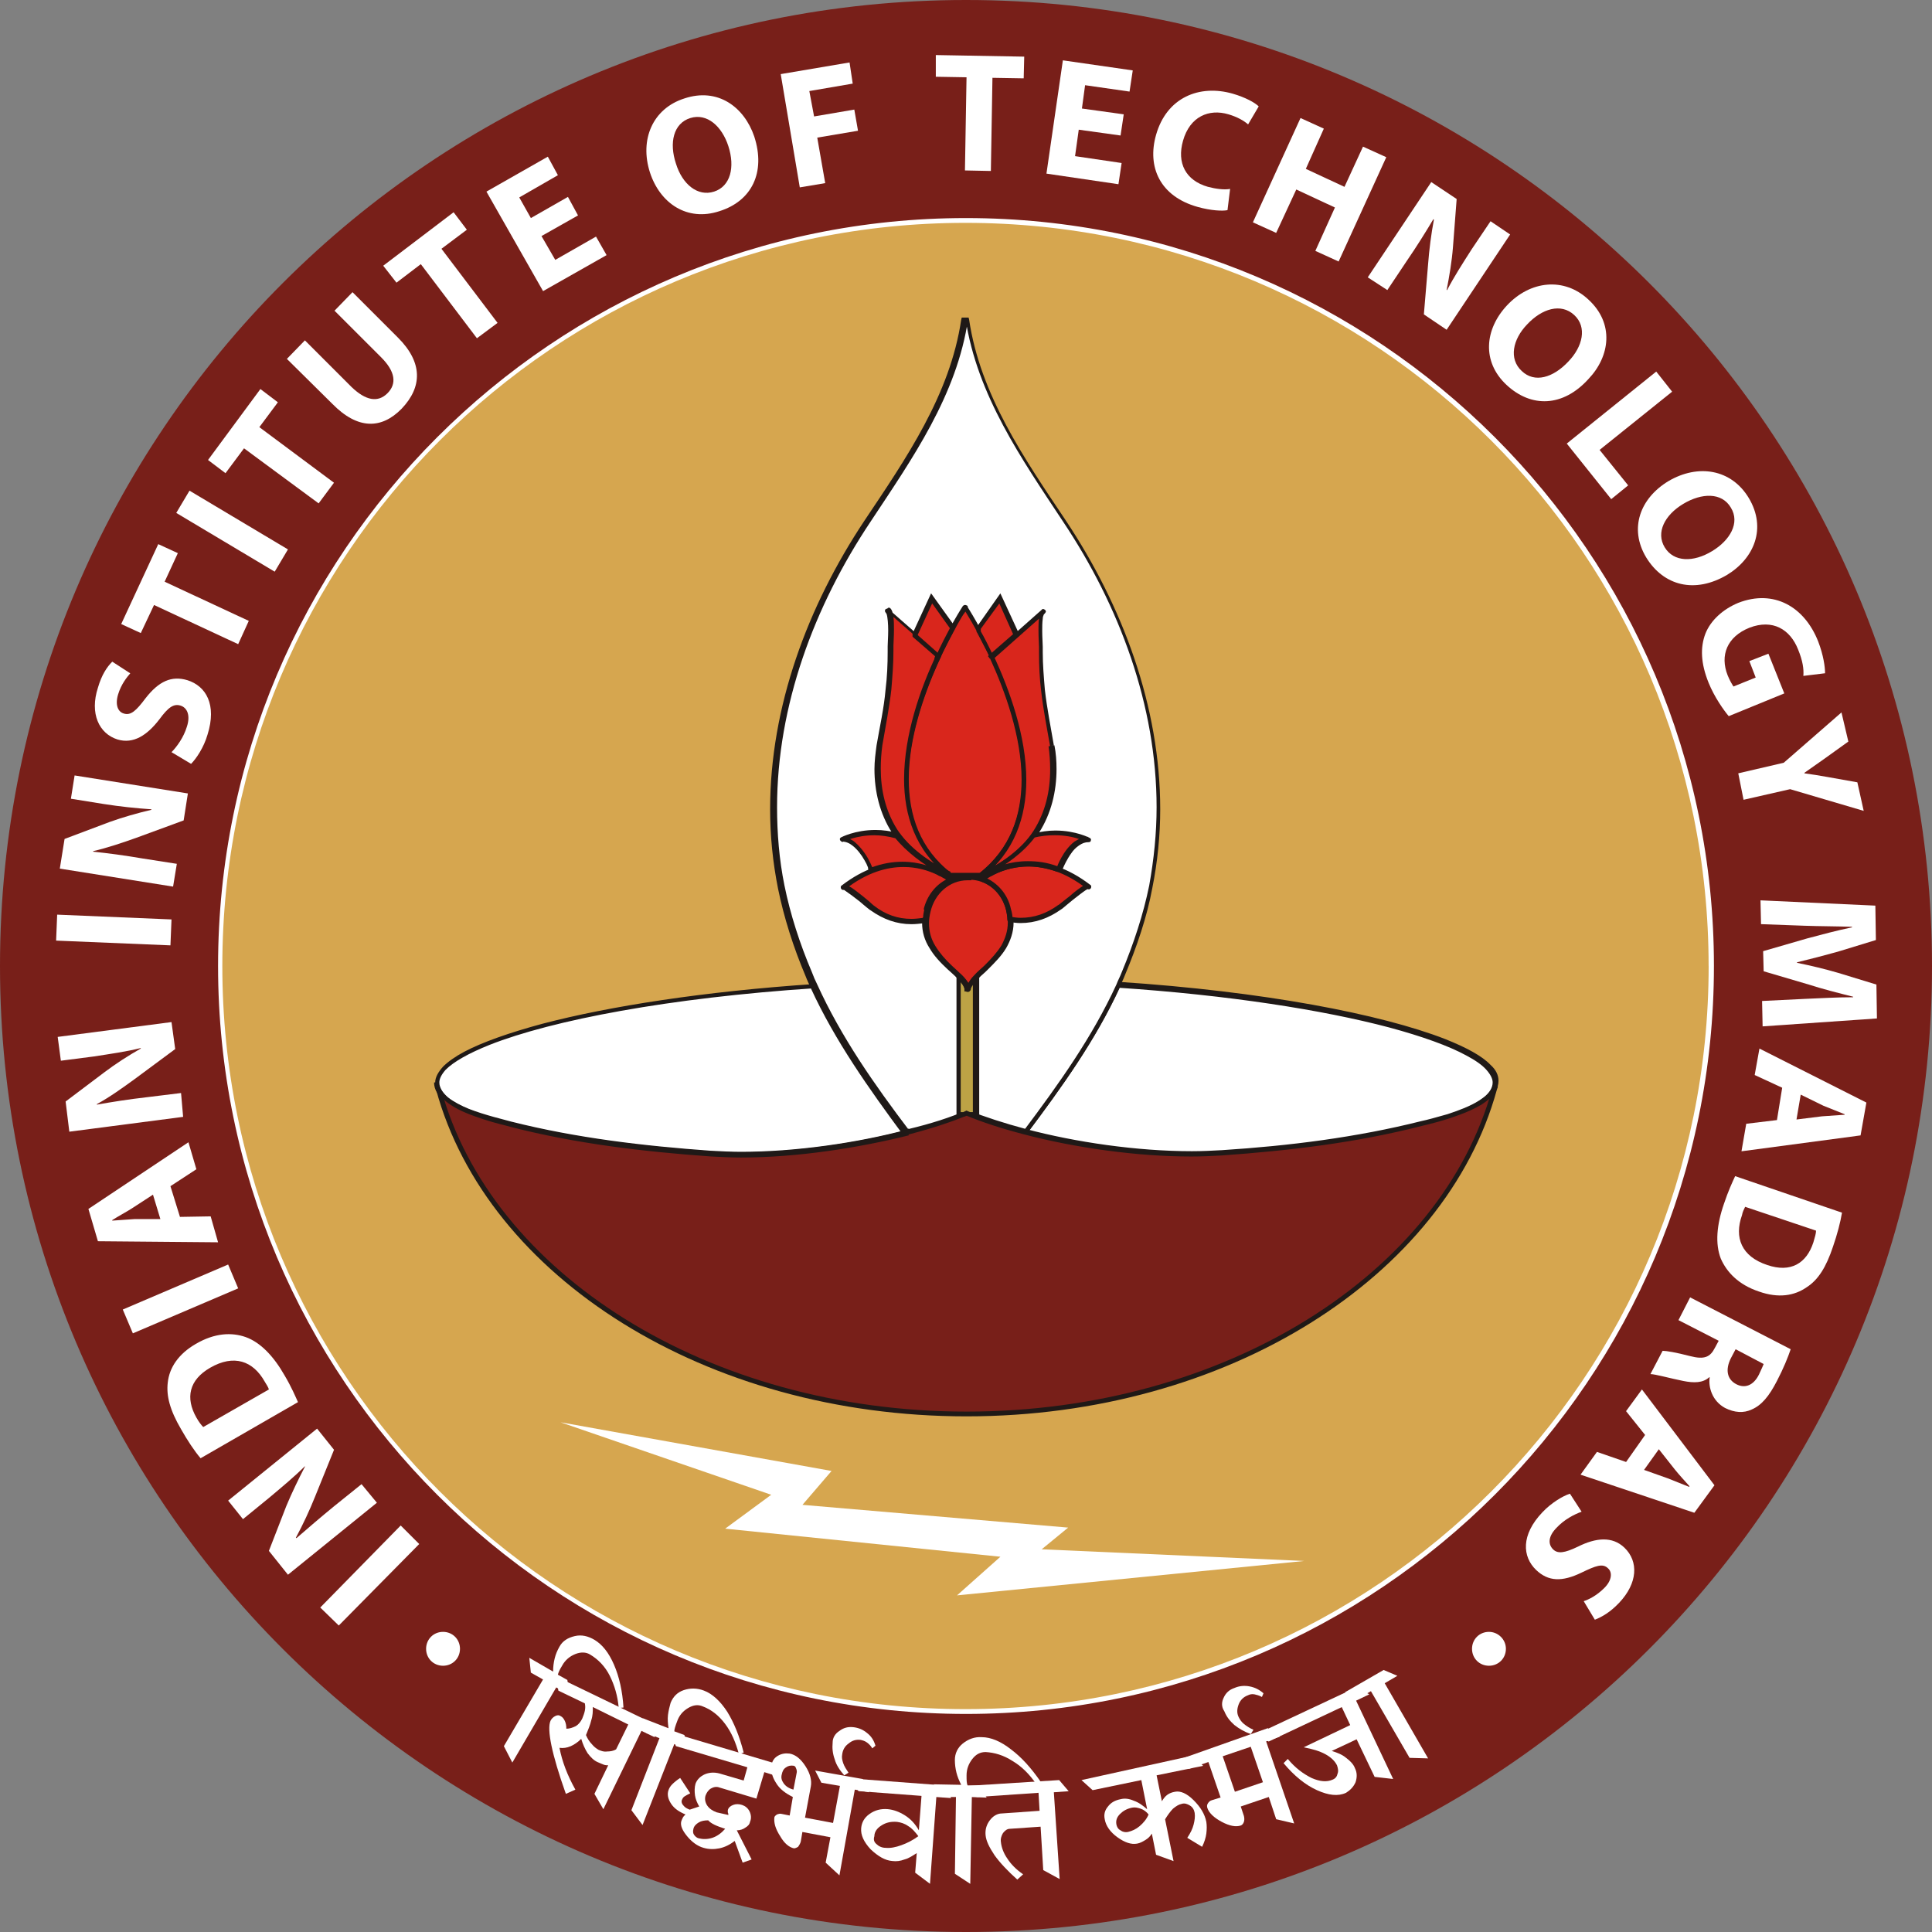 <?xml version="1.0" encoding="utf-8"?>
<!-- Generator: Adobe Illustrator 26.5.0, SVG Export Plug-In . SVG Version: 6.00 Build 0)  -->
<svg version="1.1" id="Layer_1" xmlns="http://www.w3.org/2000/svg" xmlns:xlink="http://www.w3.org/1999/xlink" x="0px" y="0px"
	 viewBox="0 0 512 512" style="enable-background:new 0 0 512 512;" xml:space="preserve">
<rect x="0" y="0" width="512" height="512" fill="#808080" stroke="none"/>
<style type="text/css">
	.st0{fill:#781F19;}
	.st1{fill:#D6A64F;}
	.st2{fill:#FFFFFF;}
	.st3{fill:#1F1917;}
	.st4{fill:#BDA345;}
	.st5{fill:#D9261C;}
</style>
<g id="XMLID_1_">
	<path id="XMLID_2_" class="st0" d="M512,256c0,141.4-114.6,256-256,256S0,397.4,0,256S114.6,0,256,0S512,114.6,512,256"/>
	<path id="XMLID_3_" class="st1" d="M453.51,256c0,109.13-88.51,197.51-197.51,197.51c-109.13,0-197.51-88.51-197.51-197.51
		c0-109.13,88.51-197.51,197.51-197.51C365.13,58.49,453.51,146.87,453.51,256"/>
	<path id="XMLID_4_" class="st2" d="M453.51,256h-0.7c0,54.43-22.02,103.66-57.65,139.29s-84.87,57.65-139.29,57.65
		s-103.66-22.02-139.29-57.65S58.92,310.43,58.92,256s22.02-103.66,57.65-139.29s84.87-57.65,139.29-57.65
		s103.66,22.02,139.29,57.65S452.8,201.57,452.8,256L453.51,256l0.7,0c0-109.41-88.79-198.21-198.21-198.21S57.79,146.59,57.79,256
		S146.59,454.21,256,454.21S454.21,365.41,454.21,256L453.51,256L453.51,256z"/>
	<polyline id="XMLID_5_" class="st2" points="84.87,426.01 106.19,404.27 111.1,409.18 89.78,430.78 84.87,426.01 	"/>
	<path id="XMLID_6_" class="st2" d="M99.88,398.24l-23.57,19.08L71.26,411l4.63-11.92c1.4-3.37,3.23-7.15,4.91-10.38v-0.14
		c-2.81,2.81-6.03,5.47-9.54,8.42l-6.87,5.61l-3.93-4.91l23.57-19.08l4.49,5.61l-5.05,12.48c-1.4,3.51-3.23,7.43-5.05,10.8
		l0.14,0.14c3.09-2.67,6.31-5.47,10.1-8.56l7.15-5.75L99.88,398.24"/>
	<path id="XMLID_7_" class="st2" d="M71.26,368.22c-0.14-0.56-0.7-1.4-1.12-2.1c-3.09-5.47-8.14-7.29-14.45-3.65
		c-5.61,3.23-6.59,8-3.65,13.19c0.7,1.26,1.4,2.1,1.82,2.52L71.26,368.22L71.26,368.22z M53.16,386.45
		c-1.68-1.96-3.51-4.77-5.19-7.72c-2.95-5.05-3.93-8.84-3.51-12.34c0.42-3.93,2.81-7.57,7.43-10.24c5.05-2.95,9.54-3.09,13.19-1.82
		c3.93,1.4,7.43,5.05,10.38,10.24c1.82,3.09,2.81,5.47,3.51,7.01L53.16,386.45"/>
	<polyline id="XMLID_10_" class="st2" points="32.54,347.04 60.46,335.11 63.12,341.43 35.21,353.35 32.54,347.04 	"/>
	<path id="XMLID_11_" class="st2" d="M40.54,316.6l-5.61,3.65c-1.54,0.98-3.65,2.1-5.19,3.09v0.14c1.82-0.14,4.21-0.28,6.03-0.42
		h6.73L40.54,316.6L40.54,316.6z M47.69,322.49l8.14-0.14l1.96,6.87l-31.84-0.28l-2.52-8.56l26.51-17.67l2.1,7.15l-6.87,4.49
		L47.69,322.49"/>
	<path id="XMLID_14_" class="st2" d="M48.53,295.98l-30.16,3.93l-0.98-8l10.24-7.72c2.95-2.24,6.45-4.49,9.68-6.31v-0.14
		c-3.93,0.98-8,1.54-12.48,2.24l-8.7,1.12l-0.84-6.31l30.16-3.93l0.98,7.15l-10.8,8c-3.09,2.24-6.59,4.77-9.96,6.59v0.14
		c3.93-0.7,8.28-1.4,13.19-1.96l9.12-1.12L48.53,295.98"/>
	<polyline id="XMLID_15_" class="st2" points="15.15,242.39 45.45,243.66 45.17,250.53 14.87,249.27 15.15,242.39 	"/>
	<path id="XMLID_16_" class="st2" d="M45.87,234.96l-30.02-4.77l1.26-7.86l11.92-4.49c3.51-1.26,7.43-2.38,11.08-3.23v-0.14
		c-4.07-0.28-8.14-0.7-12.62-1.4l-8.7-1.4l0.98-6.17l30.02,4.77l-1.12,7.15l-12.62,4.63c-3.51,1.26-7.72,2.67-11.36,3.51v0.14
		c4.07,0.42,8.28,0.98,13.19,1.82l8.98,1.4L45.87,234.96"/>
	<path id="XMLID_17_" class="st2" d="M45.45,199.33c1.4-1.4,3.23-3.93,4.07-6.73c0.98-2.95,0.14-5.05-1.68-5.61
		c-1.82-0.56-3.23,0.42-5.61,3.65c-3.23,4.21-6.87,6.59-11.08,5.33c-4.91-1.54-7.43-6.87-5.19-13.75c0.98-3.37,2.38-5.47,3.79-6.87
		l4.77,3.09c-0.84,0.98-2.38,2.81-3.23,5.61c-0.84,2.81,0,4.63,1.54,5.05c1.82,0.56,3.23-0.7,5.75-4.07
		c3.51-4.49,6.87-6.03,11.08-4.77c4.91,1.54,7.86,6.45,5.33,14.45c-0.98,3.37-2.95,6.31-4.35,7.72L45.45,199.33"/>
	<polyline id="XMLID_18_" class="st2" points="40.82,160.33 37.31,167.77 32.12,165.38 41.94,144.2 47.13,146.59 43.63,154.16 
		65.93,164.54 63.12,170.71 40.82,160.33 	"/>
	<polyline id="XMLID_19_" class="st2" points="50.22,130.03 76.31,145.6 72.8,151.5 46.71,135.93 50.22,130.03 	"/>
	<polyline id="XMLID_20_" class="st2" points="64.67,118.81 59.76,125.4 55.13,121.9 69.01,103.1 73.64,106.61 68.73,113.2 
		88.51,127.93 84.44,133.4 64.67,118.81 	"/>
	<path id="XMLID_21_" class="st2" d="M80.8,90.2l12.34,12.34c3.79,3.65,7.01,4.21,9.54,1.68c2.52-2.52,2.1-5.75-1.68-9.54
		L88.65,82.34l4.77-4.91l12.06,12.06c6.59,6.59,6.45,13.05,0.98,18.8c-5.33,5.47-11.64,5.61-18.38-1.26L76.03,95.11L80.8,90.2"/>
	<polyline id="XMLID_22_" class="st2" points="111.52,70 105.07,74.91 101.56,70.42 120.21,56.25 123.72,60.88 116.99,65.93 
		131.86,85.57 126.39,89.64 111.52,70 	"/>
	<polyline id="XMLID_23_" class="st2" points="153.18,57.09 143.5,62.56 147.15,68.87 157.95,62.7 160.75,67.61 143.92,77.15 
		128.91,50.78 145.18,41.52 147.85,46.43 137.61,52.32 140.69,57.79 150.51,52.18 153.18,57.09 	"/>
	<path id="XMLID_24_" class="st2" d="M189.23,50.78c4.35-1.4,5.61-6.45,3.79-12.06c-1.68-5.19-5.61-8.84-10.1-7.43
		s-5.61,6.59-3.79,12.06C180.81,48.82,184.88,52.18,189.23,50.78L189.23,50.78L189.23,50.78z M190.63,55.97
		c-8.56,2.81-15.71-2.1-18.38-10.24c-2.81-8.7,0.7-16.97,9.12-19.64c8.84-2.95,15.85,2.24,18.52,10.1
		C202.98,45.73,199.19,53.3,190.63,55.97L190.63,55.97"/>
	<polyline id="XMLID_27_" class="st2" points="206.9,19.64 225.14,16.55 225.98,22.16 214.48,24.13 215.74,30.86 226.4,29.04 
		227.38,34.65 216.58,36.47 218.69,48.53 211.95,49.66 206.9,19.64 	"/>
	<polyline id="XMLID_28_" class="st2" points="256.14,20.48 248,20.34 248,14.59 271.43,15.01 271.29,20.76 263.01,20.62 
		262.59,45.31 255.72,45.17 256.14,20.48 	"/>
	<polyline id="XMLID_29_" class="st2" points="296.96,35.91 285.88,34.37 284.9,41.38 297.24,43.2 296.4,48.82 277.32,46.01 
		281.67,15.99 300.19,18.66 299.34,24.27 287.56,22.58 286.72,28.76 297.8,30.3 296.96,35.91 	"/>
	<path id="XMLID_30_" class="st2" d="M325.3,55.69c-1.26,0.28-4.35,0.14-7.86-0.84c-10.1-2.81-13.47-10.66-11.08-19.08
		c2.81-9.96,11.5-13.47,20.34-10.94c3.37,0.98,5.89,2.38,6.87,3.37l-2.81,4.77c-1.12-0.98-2.81-1.96-5.19-2.67
		c-5.19-1.54-10.24,0.56-12.06,7.01c-1.68,5.89,0.7,10.52,6.59,12.2c2.1,0.56,4.35,0.84,5.89,0.56L325.3,55.69"/>
	<polyline id="XMLID_31_" class="st2" points="350.83,34.09 346.06,44.75 356.3,49.52 361.21,38.86 367.38,41.66 354.75,69.3 
		348.58,66.49 353.77,54.99 343.53,50.22 338.2,61.72 332.03,58.92 344.65,31.28 350.83,34.09 	"/>
	<path id="XMLID_32_" class="st2" d="M362.47,73.5l16.83-25.25l6.73,4.49l-0.98,12.76c-0.28,3.65-0.98,7.86-1.68,11.36h0.14
		c1.82-3.51,4.07-7.01,6.59-10.94l4.91-7.29l5.19,3.51l-16.83,25.25l-6.03-4.07L378.46,70c0.28-3.79,0.84-8.14,1.54-11.78
		l-0.14-0.14c-2.1,3.51-4.35,7.15-7.15,11.22l-5.05,7.57L362.47,73.5"/>
	<path id="XMLID_33_" class="st2" d="M403.29,98.33c3.37,3.23,8.28,1.82,12.34-2.52c3.79-3.93,5.05-9.12,1.54-12.34
		c-3.51-3.23-8.56-1.68-12.48,2.52C400.9,89.92,399.78,95.11,403.29,98.33L403.29,98.33L403.29,98.33z M399.22,101.98
		c-6.59-6.17-5.75-14.73,0.14-21.04c6.17-6.59,15.15-7.57,21.6-1.54c6.87,6.31,5.75,15.01,0,21.04
		C414.23,107.87,405.81,108.15,399.22,101.98L399.22,101.98"/>
	<polyline id="XMLID_36_" class="st2" points="438.92,98.47 443.13,103.8 423.91,119.23 431.48,128.63 426.99,132.28 415.21,117.55 
		438.92,98.47 	"/>
	<path id="XMLID_37_" class="st2" d="M441.16,145.04c2.38,3.93,7.57,4.07,12.62,0.98c4.63-2.81,7.43-7.43,4.91-11.5
		c-2.38-4.07-7.72-3.93-12.62-0.98C441.16,136.49,438.78,141.12,441.16,145.04L441.16,145.04L441.16,145.04z M436.25,147.71
		c-4.63-7.72-1.54-15.71,5.89-20.2c7.86-4.63,16.69-3.23,21.32,4.49c4.77,8,1.4,15.99-5.75,20.34
		C449.16,157.39,440.88,155.28,436.25,147.71L436.25,147.71"/>
	<path id="XMLID_40_" class="st2" d="M458.13,189.79c-1.4-1.68-3.79-5.05-5.33-8.84c-2.1-5.19-2.24-9.4-0.84-13.05
		c1.4-3.51,4.63-6.45,8.7-8.14c9.4-3.65,17.53,0.98,21.18,10.24c1.4,3.65,1.82,6.73,1.82,8.42l-5.75,0.7
		c0.14-1.82-0.14-3.93-1.4-7.01c-2.1-5.33-6.73-8.14-12.91-5.75c-5.89,2.38-7.86,7.29-5.75,12.62c0.56,1.4,1.26,2.52,1.54,2.95
		l5.89-2.38l-1.68-4.35l5.05-1.96l4.21,10.52L458.13,189.79"/>
	<path id="XMLID_41_" class="st2" d="M460.66,204.94l12.06-2.81l15.29-13.33l1.82,7.72l-6.45,4.63c-1.96,1.4-3.37,2.38-5.19,3.65
		v0.14c1.96,0.28,3.93,0.56,6.17,0.98l7.86,1.4l1.68,7.57l-19.5-5.75l-12.34,2.81L460.66,204.94"/>
	<path id="XMLID_42_" class="st2" d="M478.61,264.7c3.65-0.14,8-0.42,12.48-0.42v-0.14c-3.93-0.98-8.28-2.1-11.78-3.23l-11.92-3.51
		l-0.14-5.33l11.64-3.37c3.65-0.98,7.86-2.1,11.92-2.95v-0.14c-4.07-0.14-8.84-0.14-12.62-0.28l-11.5-0.42l-0.14-6.31l30.44,1.4
		l0.14,9.12l-10.1,3.09c-3.51,0.98-7.29,1.96-10.8,2.81v0.14c3.51,0.7,7.57,1.68,10.94,2.67l10.1,3.09l0.14,8.98l-30.3,2.1
		l-0.14-6.73L478.61,264.7"/>
	<path id="XMLID_43_" class="st2" d="M476.09,296.68l6.73-0.84c1.82-0.14,4.21-0.28,6.03-0.42v-0.14c-1.68-0.7-3.93-1.54-5.61-2.24
		l-6.03-2.95L476.09,296.68L476.09,296.68z M472.3,288.26l-7.29-3.37l1.26-7.01l28.34,14.31l-1.54,8.7l-31.56,4.21l1.26-7.29
		l8.14-0.98L472.3,288.26"/>
	<path id="XMLID_46_" class="st2" d="M462.48,319.82c-0.28,0.56-0.7,1.4-0.84,2.24c-2.1,5.89-0.14,10.94,6.73,13.19
		c6.17,2.1,10.38-0.42,12.2-6.03c0.42-1.4,0.7-2.38,0.7-3.09L462.48,319.82L462.48,319.82z M488.15,321.37
		c-0.42,2.52-1.26,5.75-2.38,8.98c-1.82,5.47-3.93,8.84-7.01,10.8c-3.23,2.24-7.43,2.95-12.62,1.12c-5.47-1.82-8.56-5.19-10.1-8.7
		c-1.54-3.93-1.12-8.98,0.84-14.59c1.12-3.37,2.24-5.75,2.95-7.29L488.15,321.37"/>
	<path id="XMLID_49_" class="st2" d="M459.96,357.56l-1.26,2.38c-1.54,3.09-0.98,5.61,1.4,6.87s4.63,0.28,6.03-2.52
		c0.7-1.54,1.12-2.38,1.26-2.81L459.96,357.56L459.96,357.56z M474.55,357.56c-0.7,2.1-1.96,5.19-3.65,8.42
		c-2.1,4.07-4.07,6.45-6.73,7.57c-2.1,0.98-4.49,0.84-7.01-0.42c-3.37-1.82-4.49-5.47-4.07-8.14h-0.14
		c-1.68,1.54-4.07,1.54-6.87,0.98c-3.51-0.7-7.43-1.82-8.7-1.82l3.23-6.17c0.98,0,3.51,0.42,7.29,1.4s5.33,0.28,6.59-2.24l0.98-1.82
		l-10.66-5.47l3.09-6.03L474.55,357.56"/>
	<path id="XMLID_52_" class="st2" d="M435.69,389.54l6.31,2.24c1.68,0.7,3.93,1.54,5.61,2.24l0.14-0.14
		c-1.26-1.4-2.81-3.09-3.93-4.49l-4.21-5.33L435.69,389.54z M435.97,380.28l-5.05-6.31l4.21-5.75l19.22,25.39l-5.33,7.29
		l-30.16-10.1l4.35-6.03l7.72,2.67L435.97,380.28"/>
	<path id="XMLID_55_" class="st2" d="M419.14,400.62c-1.96,0.7-4.63,2.1-6.59,4.21c-2.24,2.24-2.38,4.35-0.98,5.75
		c1.26,1.26,3.09,0.98,6.59-0.7c4.77-2.38,9.12-2.81,12.34,0.28c3.79,3.65,3.51,9.4-1.4,14.59c-2.38,2.52-4.63,3.79-6.45,4.49
		l-2.95-4.91c1.26-0.42,3.37-1.4,5.47-3.51c2.1-2.1,2.1-4.21,0.98-5.19c-1.4-1.4-3.23-0.7-7.01,1.12c-5.19,2.52-8.84,2.38-12.06-0.7
		c-3.65-3.51-4.07-9.26,1.68-15.29c2.38-2.52,5.47-4.35,7.29-4.91L419.14,400.62"/>
	<path id="XMLID_56_" class="st2" d="M399.08,436.95c0,2.52-1.96,4.49-4.49,4.49c-2.52,0-4.49-1.96-4.49-4.49
		c0-2.52,1.96-4.49,4.49-4.49C396.98,432.46,399.08,434.43,399.08,436.95"/>
	<path id="XMLID_57_" class="st2" d="M121.9,436.95c0,2.52-1.96,4.49-4.49,4.49c-2.52,0-4.49-1.96-4.49-4.49
		c0-2.52,1.96-4.49,4.49-4.49C119.93,432.46,121.9,434.43,121.9,436.95"/>
	<polyline id="XMLID_58_" class="st2" points="148.55,376.92 220.37,389.82 212.66,398.8 283.07,404.83 276.06,410.58 
		345.64,413.67 253.62,422.79 265.12,412.55 192.18,405.11 204.38,396.13 148.55,376.92 	"/>
	<path id="XMLID_59_" class="st2" d="M140.27,439.34l6.31,3.65c0-1.26,0.14-2.38,0.42-3.51c0.28-1.12,0.7-2.1,1.26-3.09
		c0.84-1.54,2.24-2.38,4.07-2.81c1.82-0.42,3.51,0,5.19,0.98c2.1,1.26,3.79,3.37,5.19,6.59c1.4,3.23,2.24,7.01,2.52,11.36
		l-1.26,0.14c-0.28-3.23-1.12-6.03-2.38-8.56c-1.26-2.52-3.09-4.35-5.19-5.61c-1.12-0.7-2.52-0.7-3.93-0.14s-2.67,1.54-3.51,3.09
		c-0.7,1.12-0.98,1.82-1.12,2.38l2.52,1.4l0.42,3.93l-3.37-1.96l-11.64,19.92l-2.24-4.35l10.38-17.67l-3.23-1.82L140.27,439.34"/>
	<path id="XMLID_60_" class="st2" d="M156.69,455.89c-0.28,1.26-0.84,2.52-1.4,3.93c0.42,0.98,0.98,1.82,1.54,2.38
		c0.56,0.7,1.12,1.12,1.82,1.54c0.7,0.28,1.4,0.56,2.24,0.42c0.84,0,1.68-0.14,2.38-0.56l3.23-6.59l-9.4-4.63
		C157.11,453.51,157.11,454.63,156.69,455.89L156.69,455.89z M157.53,475.39l3.65-7.57c-0.28,0-0.7,0-1.12-0.14
		c-0.42-0.14-0.98-0.42-1.68-0.7c-0.98-0.42-1.82-1.26-2.67-2.38c-0.7-1.12-1.26-2.38-1.68-3.79c-0.84,0.84-1.82,1.54-2.81,1.96
		c-0.98,0.42-1.96,0.56-2.95,0.42c0.7,3.65,2.1,7.29,4.21,11.08l-2.52,1.12c-3.79-10.66-5.05-17.11-4.07-19.36
		c0.28-0.56,0.7-0.98,1.26-1.26c0.56-0.28,0.98-0.28,1.4,0c0.56,0.28,0.84,0.7,1.12,1.26s0.42,1.26,0.42,2.1
		c0.84,0,1.68-0.28,2.52-0.7c0.7-0.42,1.26-1.12,1.68-1.96c0.28-0.7,0.56-1.4,0.7-2.1c0.14-0.7,0.14-1.26,0-1.96l-7.01-3.37
		l-0.7-3.79l25.53,12.34l0.7,3.79l-3.51-1.68l-10.1,20.76L157.53,475.39"/>
	<path id="XMLID_63_" class="st2" d="M170.29,455.33l6.87,2.67c-0.14-1.12-0.28-2.38-0.14-3.51c0.14-1.12,0.42-2.24,0.7-3.23
		c0.7-1.68,1.82-2.81,3.51-3.37c1.68-0.56,3.51-0.56,5.33,0.14c2.24,0.84,4.35,2.81,6.17,5.61c1.82,2.95,3.23,6.45,4.35,10.8
		l-1.26,0.42c-0.84-3.09-1.96-5.75-3.65-8c-1.68-2.24-3.65-3.79-5.89-4.63c-1.26-0.56-2.52-0.42-3.93,0.42
		c-1.4,0.84-2.38,1.96-2.95,3.65c-0.42,1.12-0.7,1.96-0.7,2.52l2.67,0.98l0.98,3.79l-3.65-1.4l-8.42,21.46l-2.95-3.93l7.43-19.08
		l-3.51-1.4L170.29,455.33"/>
	<path id="XMLID_64_" class="st2" d="M183.9,486.19c0.28,0.42,0.7,0.84,1.26,0.98c1.12,0.28,2.38,0.28,3.65-0.14
		c1.26-0.42,2.38-1.26,3.37-2.38c-2.24-0.7-3.79-1.4-4.49-2.24c-0.98,0-1.82,0.14-2.52,0.56c-0.7,0.42-1.26,0.98-1.4,1.68
		C183.62,485.21,183.62,485.77,183.9,486.19L183.9,486.19z M205.64,467.39l1.4,3.65l-4.49-1.4l-2.1,7.01l-9.82-2.95
		c-0.7-0.28-1.54-0.14-2.24,0.28c-0.7,0.42-1.12,1.12-1.4,1.82c-0.28,0.84-0.14,1.82,0.42,2.67c0.56,0.84,1.4,1.4,2.52,1.82
		l3.09,0.7c0-0.28,0-0.42-0.14-0.7c0-0.28,0-0.42,0-0.56c0.14-0.7,0.7-1.12,1.4-1.4c0.7-0.28,1.54-0.28,2.38,0
		c0.84,0.28,1.54,0.84,1.96,1.68c0.42,0.84,0.56,1.82,0.14,2.81c-0.14,0.7-0.56,1.12-1.26,1.54c-0.56,0.42-1.4,0.7-2.24,0.7
		l3.93,7.72l-2.38,0.84l-2.1-5.75c-1.26,0.98-2.67,1.68-4.07,1.96c-1.4,0.28-2.81,0.28-4.21-0.14c-1.54-0.42-3.09-1.54-4.35-3.09
		c-1.26-1.54-1.82-2.81-1.54-3.93c0.14-0.42,0.28-0.7,0.42-0.98c0.14-0.28,0.42-0.56,0.7-0.84c-1.68-0.7-2.95-1.54-3.79-2.81
		c-0.84-1.26-1.12-2.52-0.7-3.65c0.14-0.42,0.42-0.98,0.98-1.54c0.56-0.56,1.26-1.12,2.1-1.68l2.67,4.07
		c-0.56,0.28-1.12,0.56-1.54,0.84c-0.42,0.28-0.56,0.7-0.7,0.98c-0.14,0.42,0,0.98,0.42,1.4c0.42,0.56,0.98,0.84,1.68,1.12
		l2.52-0.84c-0.56-0.98-0.98-1.96-1.12-2.95c-0.14-1.12-0.14-2.1,0.14-3.09c0.42-1.12,1.26-1.96,2.52-2.52
		c1.4-0.56,2.81-0.56,4.49,0l5.75,1.68l0.98-3.51l-18.94-5.61l-1.4-3.65L205.64,467.39"/>
	<path id="XMLID_67_" class="st2" d="M207.75,472.72c0.56,0.7,1.4,1.26,2.52,1.54l0.84-4.35c0.14-0.42,0-0.98-0.14-1.26
		c-0.14-0.42-0.28-0.56-0.56-0.7c-0.84-0.14-1.54,0-2.1,0.42c-0.7,0.42-0.98,1.12-1.12,1.82
		C206.9,471.18,207.18,471.88,207.75,472.72L207.75,472.72z M216.02,469.22l12.62,2.24l1.68,3.51l-3.79-0.7l-4.07,22.72l-3.65-3.37
		l1.26-6.73l-7.43-1.4l-0.42,2.52c-0.14,0.56-0.42,0.98-0.7,1.4c-0.42,0.28-0.84,0.42-1.12,0.42c-1.26-0.28-2.52-1.26-3.65-3.23
		c-1.26-1.96-1.68-3.51-1.54-4.91c0-0.28,0.28-0.56,0.7-0.84c0.42-0.14,0.84-0.28,1.26-0.14l2.1,0.42l0.84-4.91
		c-1.96-0.98-3.51-2.1-4.49-3.79c-0.98-1.54-1.4-3.09-1.12-4.77c0.14-0.98,0.7-1.82,1.68-2.38c0.98-0.56,1.96-0.7,3.09-0.56
		c1.54,0.28,2.95,1.4,4.21,3.37c1.26,1.96,1.68,3.79,1.4,5.33l-1.54,8.28l7.43,1.4l1.82-9.82l-4.91-0.84L216.02,469.22"/>
	<path id="XMLID_70_" class="st2" d="M222.47,458.7c1.12-0.84,2.24-1.12,3.65-0.98c1.4,0.14,2.67,0.7,3.65,1.54
		c1.12,0.84,1.82,1.96,2.24,3.37l-0.84,0.7c-0.42-0.7-0.84-1.12-1.4-1.54c-0.56-0.42-1.12-0.56-1.68-0.7
		c-1.26-0.14-2.24,0.14-3.23,0.98c-0.98,0.7-1.54,1.68-1.68,2.95c-0.14,0.7,0,1.4,0.28,2.24c0.28,0.84,0.84,1.68,1.4,2.52l-1.12,0.7
		c-1.12-1.26-2.1-2.67-2.52-4.21c-0.56-1.54-0.7-2.95-0.56-4.49C220.65,460.52,221.35,459.4,222.47,458.7"/>
	<path id="XMLID_71_" class="st2" d="M232.29,488.71c0.56,0.56,1.4,0.98,2.38,0.98c1.26,0.14,2.67-0.14,4.21-0.7
		c1.54-0.56,2.95-1.26,4.49-2.38c-0.84-1.12-1.68-2.1-2.67-2.67c-0.98-0.7-1.96-0.98-2.95-1.12c-1.54-0.14-2.95,0.14-4.21,0.98
		c-1.12,0.7-1.82,1.68-1.82,2.81C231.45,487.45,231.59,488.15,232.29,488.71L232.29,488.71z M249.97,473.14l2.1,3.37l-3.93-0.28
		l-1.68,23l-3.93-2.95l0.42-5.19c-1.12,0.7-2.1,1.4-3.23,1.68c-1.12,0.42-2.1,0.56-3.23,0.42c-1.96-0.14-3.79-1.26-5.75-3.09
		c-1.82-1.96-2.67-3.79-2.52-5.61c0.14-1.54,0.84-2.81,2.24-3.79s2.95-1.4,4.77-1.26c1.54,0.14,3.09,0.7,4.63,1.68
		c1.54,0.98,2.67,2.24,3.65,3.93l0.7-9.12l-16.69-1.26l-2.1-3.37L249.97,473.14"/>
	<path id="XMLID_74_" class="st2" d="M247.44,472.86l7.29,0.14c-0.56-1.12-0.98-2.1-1.26-3.23c-0.28-1.12-0.42-2.24-0.42-3.37
		c0-1.68,0.7-3.23,2.1-4.35c1.4-1.12,3.09-1.82,5.05-1.68c2.38,0,5.05,1.12,7.72,3.23c2.81,2.1,5.33,4.91,7.86,8.56l-1.12,0.7
		c-1.82-2.67-3.93-4.77-6.31-6.17c-2.38-1.54-4.77-2.24-7.15-2.38c-1.4,0-2.52,0.56-3.51,1.82c-0.98,1.26-1.54,2.67-1.54,4.35
		c0,1.26,0,2.1,0.28,2.67h2.81l2.24,3.23l-3.93-0.14l-0.42,23l-4.07-2.67l0.28-20.34h-3.65L247.44,472.86"/>
	<path id="XMLID_75_" class="st2" d="M280.69,471.74l2.52,2.95l-3.93,0.28l1.54,23l-4.35-2.38l-0.7-11.5l-8.14,0.56
		c-0.7,0-1.26,0.42-1.82,1.12c-0.42,0.7-0.7,1.54-0.56,2.38c0.14,1.4,0.7,2.95,1.68,4.35c0.98,1.54,2.38,2.95,4.21,4.21l-1.54,1.4
		c-2.52-2.24-4.63-4.49-6.03-6.45c-1.4-2.1-2.24-3.79-2.38-5.33c-0.14-1.54,0.28-2.81,1.12-3.93c0.84-1.12,1.96-1.82,3.23-1.82
		l9.96-0.7l-0.28-4.77l-16.41,1.12l-2.52-2.95L280.69,471.74"/>
	<path id="XMLID_76_" class="st2" d="M296.96,485.07c0.56,0.42,1.26,0.56,1.96,0.42c1.12-0.28,2.1-0.7,3.09-1.54
		s1.82-1.82,2.38-3.09c-0.56-0.7-1.26-1.26-2.1-1.54c-0.84-0.28-1.54-0.42-2.24-0.28c-1.4,0.28-2.38,0.84-3.23,1.68
		c-0.84,0.84-1.12,1.68-0.98,2.67C295.98,484.23,296.4,484.79,296.96,485.07L296.96,485.07z M315.9,465.29l2.95,2.67l-12.34,2.52
		l1.4,6.87c0.42-0.7,0.84-1.26,1.4-1.68c0.56-0.42,1.26-0.7,2.1-0.84c1.4-0.28,3.09,0.42,4.91,2.24c1.82,1.82,2.95,3.65,3.37,5.75
		c0.14,0.98,0.14,1.96,0,3.09c-0.14,1.12-0.56,2.38-1.12,3.51l-3.93-2.38c0.84-1.26,1.4-2.38,1.68-3.51
		c0.28-1.12,0.42-2.1,0.28-3.09c-0.14-0.84-0.56-1.54-1.26-1.96c-0.7-0.42-1.4-0.7-2.24-0.42c-0.7,0.14-1.4,0.56-2.24,1.26
		c-0.7,0.7-1.4,1.68-2.1,2.81l2.24,11.08l-4.63-1.68l-1.12-5.61c-0.42,0.7-0.98,1.26-1.68,1.68c-0.7,0.42-1.4,0.84-2.24,0.98
		c-1.54,0.28-3.23-0.28-5.19-1.68c-1.96-1.4-3.09-3.09-3.37-4.77c-0.28-1.26,0-2.38,0.84-3.37c0.84-1.12,1.96-1.68,3.37-1.96
		c1.12-0.28,2.24-0.14,3.51,0.42c1.26,0.42,2.38,1.26,3.51,2.24l-1.54-7.72l-12.91,2.67l-2.95-2.67L315.9,465.29"/>
	<polyline id="XMLID_79_" class="st2" points="314.35,492.08 314.49,492.08 314.49,492.08 314.35,492.08 314.35,492.08 	"/>
	<path id="XMLID_80_" class="st2" d="M327.26,474.83l7.43-2.52l-3.23-9.4l-7.43,2.52L327.26,474.83L327.26,474.83z M335.96,457.99
		l3.23,2.24l-3.65,1.26l7.43,21.74l-4.77-1.12l-1.96-5.89l-7.43,2.52l0.84,2.52c0.14,0.56,0.14,1.12,0,1.54
		c-0.14,0.42-0.42,0.84-0.84,0.98c-1.26,0.42-2.95,0.14-5.05-0.98c-2.1-1.12-3.37-2.38-3.79-3.65c-0.14-0.42-0.14-0.84,0.14-1.26
		c0.28-0.42,0.56-0.7,1.12-0.84l2.24-0.7l-3.23-9.4l-5.19,1.82l-3.23-2.24L335.96,457.99"/>
	<path id="XMLID_83_" class="st2" d="M324.31,449.86c0.56-1.26,1.54-2.1,2.81-2.52c1.26-0.56,2.67-0.7,4.07-0.42
		c1.4,0.28,2.52,0.84,3.65,1.82l-0.42,0.98c-0.7-0.42-1.4-0.56-1.96-0.7c-0.7-0.14-1.26,0-1.82,0.28c-1.12,0.42-1.96,1.26-2.38,2.38
		c-0.42,1.12-0.56,2.24,0,3.37c0.28,0.56,0.7,1.26,1.4,1.82c0.7,0.56,1.54,1.12,2.52,1.54l-0.7,1.12c-1.68-0.56-3.09-1.4-4.35-2.38
		c-1.26-1.12-2.1-2.24-2.67-3.65C323.61,452.24,323.75,450.98,324.31,449.86"/>
	<path id="XMLID_84_" class="st2" d="M359.38,447.19l3.51,1.82l-3.51,1.68l9.82,20.76l-4.91-0.56l-4.77-9.96l-6.59,3.09
		c1.4,0.42,2.81,0.98,3.79,1.82c1.12,0.84,1.96,1.68,2.38,2.81c0.56,1.12,0.56,2.38,0.14,3.65c-0.56,1.26-1.4,2.1-2.52,2.81
		c-2.1,0.98-4.63,0.7-7.72-0.7c-3.09-1.4-6.03-3.79-8.84-7.15l1.12-1.12c1.96,2.38,4.07,3.93,6.31,5.05
		c2.24,0.98,4.07,1.12,5.61,0.42c0.7-0.28,1.12-0.84,1.26-1.54c0.28-0.7,0.14-1.4-0.14-2.24c-0.56-1.12-1.54-2.1-3.09-2.95
		s-3.51-1.4-5.75-1.82l12.34-5.89l-2.24-4.77l-19.36,9.12l-3.51-1.82L359.38,447.19"/>
	<polyline id="XMLID_85_" class="st2" points="366.68,442.56 370.32,444.11 366.96,446.07 378.46,465.99 373.55,465.85 
		363.31,448.18 360.08,450 356.44,448.46 366.68,442.56 	"/>
	<path id="XMLID_86_" class="st2" d="M115.73,286.86c0,6.59,15.43,9.96,19.5,11.08c17.25,4.49,35.21,6.59,53.02,7.72
		c16.41,1.12,36.47-1.54,52.18-5.61c-9.26-12.34-18.24-24.69-24.69-38.86C157.11,265.12,115.73,276.9,115.73,286.86z M296.26,261.05
		c-6.45,14.03-15.43,26.51-24.69,38.86c15.85,4.07,35.77,6.73,52.18,5.61c17.81-1.26,35.77-3.37,53.02-7.72
		c4.07-0.98,19.5-4.35,19.5-11.08C396.27,276.76,354.89,264.98,296.26,261.05"/>
	<path id="XMLID_89_" class="st3" d="M115.73,286.86h-0.7c0,1.96,1.12,3.51,2.67,4.91c2.38,1.96,5.89,3.51,9.26,4.63
		c3.37,1.12,6.45,1.82,8,2.24c17.39,4.49,35.35,6.59,53.16,7.86c2.67,0.14,5.33,0.28,8,0.28c14.73,0,31-2.52,44.47-5.89l0.98-0.28
		l-0.56-0.7c-9.26-12.34-18.24-24.69-24.55-38.72l-0.14-0.42h-0.42c-29.32,1.96-54.43,5.89-72.1,10.52
		c-8.84,2.38-15.99,4.91-20.76,7.43c-2.38,1.26-4.35,2.67-5.61,3.93c-1.26,1.4-2.1,2.81-2.1,4.21L115.73,286.86l0.7,0
		c0-0.98,0.56-2.1,1.68-3.37c2.1-2.1,6.03-4.35,11.64-6.59c16.69-6.59,47.69-12.48,86.13-15.01v-0.7l-0.56,0.28
		c6.45,14.17,15.43,26.51,24.69,38.86l0.56-0.42l-0.14-0.56c-13.19,3.51-29.46,5.89-44.05,5.89c-2.67,0-5.33-0.14-8-0.28
		c-17.67-1.26-35.63-3.37-52.88-7.72c-1.96-0.56-6.87-1.68-11.22-3.37c-2.1-0.84-4.21-1.96-5.61-3.09c-1.4-1.26-2.24-2.52-2.24-3.93
		L115.73,286.86L115.73,286.86z M296.26,261.05l-0.56-0.28c-6.45,14.03-15.29,26.37-24.55,38.72l-0.56,0.7l0.98,0.28
		c13.33,3.51,29.74,5.89,44.47,5.89c2.81,0,5.47-0.14,8-0.28c17.81-1.26,35.77-3.37,53.16-7.86c1.96-0.56,6.87-1.68,11.36-3.51
		c2.24-0.98,4.35-1.96,5.89-3.37c1.54-1.26,2.67-2.95,2.67-4.91c0-1.54-0.7-2.95-2.1-4.21c-2.24-2.38-6.45-4.63-12.06-6.87
		c-16.97-6.59-47.97-12.62-86.55-15.15h-0.42l-0.14,0.42L296.26,261.05v0.7c29.32,1.96,54.29,5.89,71.82,10.52
		c8.84,2.38,15.85,4.91,20.48,7.43c2.38,1.26,4.21,2.52,5.33,3.79c1.12,1.26,1.68,2.38,1.68,3.37c0,1.4-0.84,2.67-2.24,3.93
		c-2.1,1.82-5.61,3.23-8.84,4.35c-3.23,1.12-6.31,1.82-7.86,2.24c-17.25,4.35-35.21,6.59-52.88,7.72c-2.52,0.14-5.19,0.28-8,0.28
		c-14.59,0-30.86-2.38-44.05-5.89l-0.14,0.56l0.56,0.42c9.26-12.34,18.24-24.83,24.69-38.86L296.26,261.05v0.7V261.05z"/>
	<path id="XMLID_92_" class="st2" d="M240.43,300.05c-9.26-12.34-18.1-24.83-24.55-38.86c-0.42-1.12-0.98-2.1-1.4-3.23
		c-3.23-7.72-5.75-15.43-7.29-23c-6.73-34.09,4.07-68.59,22.86-96.93c10.94-16.55,22.72-33.39,25.67-53.44h0.7
		c2.95,20.06,14.73,36.89,25.67,53.44c18.8,28.34,29.6,62.84,22.86,96.93c-1.54,7.57-4.07,15.43-7.29,23
		c-0.42,1.12-0.98,2.1-1.4,3.23c-6.45,14.03-15.43,26.51-24.69,38.86c-5.75-1.54-11.08-3.23-15.29-5.05
		c-4.21,1.82-9.54,3.51-15.29,5.05H240.43"/>
	<path id="XMLID_93_" class="st3" d="M240.43,300.05l0.56-0.42c-9.26-12.2-18.1-24.83-24.41-38.72c-0.56-1.12-0.98-2.1-1.4-3.23
		c-3.23-7.57-5.75-15.43-7.29-23c-1.4-6.87-1.96-13.89-1.96-20.76c0-26.93,9.82-53.3,24.83-75.75
		c10.94-16.55,22.86-33.39,25.81-53.72l-0.7-0.14v0.7h0.7v-0.7l-0.7,0.14c3.09,20.34,14.87,37.17,25.81,53.72
		c15.01,22.44,24.83,48.82,24.83,75.75c0,6.87-0.7,13.75-1.96,20.76c-1.54,7.57-4.07,15.29-7.29,23c-0.42,1.12-0.98,2.1-1.4,3.23
		c-6.45,14.03-15.29,26.37-24.55,38.72l0.56,0.42l0.14-0.56c-5.75-1.54-10.94-3.23-15.15-4.91l-0.28-0.14l-0.28,0.14
		c-4.21,1.82-9.4,3.51-15.29,4.91l0.14,0.56l-0.14-0.7h-0.42h-0.56v0.56h0.42l0.56-0.42L240.43,300.05h0.7l0,0H240.43l0.14,0.7h0.42
		l0,0l0,0c5.89-1.54,11.08-3.23,15.43-5.05l-0.28-0.56l-0.28,0.56c4.35,1.82,9.54,3.51,15.43,5.05l0.42,0.14l0.28-0.28
		c9.26-12.34,18.24-24.83,24.69-38.86c0.42-1.12,0.98-2.1,1.4-3.23c3.23-7.72,5.89-15.57,7.29-23.15c1.4-7.01,2.1-14.03,2.1-20.9
		c0-27.21-9.96-53.87-24.97-76.45c-11.08-16.55-22.72-33.39-25.67-53.3l-0.14-0.56h-1.26h-0.56l-0.14,0.56
		c-2.95,19.92-14.59,36.75-25.67,53.3c-15.01,22.58-24.97,49.24-24.97,76.45c0,7.01,0.7,14.03,2.1,21.04
		c1.54,7.57,4.07,15.57,7.29,23.15c0.42,1.12,0.98,2.24,1.4,3.23c6.45,14.03,15.43,26.65,24.55,39l1.12,1.54v-1.96h-0.14V300.05z"/>
	<path id="XMLID_94_" class="st0" d="M240.43,300.05c-15.85,4.07-35.77,6.73-52.18,5.61c-17.81-1.26-35.77-3.37-53.02-7.72
		c-3.65-0.98-16.69-3.79-19.08-9.26l0,0c13.47,49.1,70.98,86.13,139.99,86.13s126.53-36.89,139.85-86.13h-0.14
		c-2.52,5.33-15.43,8.14-19.08,9.12c-17.25,4.49-35.21,6.59-53.02,7.72c-16.41,1.12-36.47-1.54-52.18-5.61
		c-5.75-1.54-11.08-3.23-15.29-5.05c-4.21,1.82-9.54,3.51-15.29,5.05L240.43,300.05L240.43,300.05L240.43,300.05z"/>
	<path id="XMLID_95_" class="st3" d="M240.29,299.48c-13.19,3.51-29.46,5.89-44.05,5.89c-2.67,0-5.33-0.14-8-0.28
		c-17.67-1.26-35.63-3.37-52.88-7.72c-1.82-0.42-6.03-1.4-9.96-2.95c-1.96-0.7-3.93-1.68-5.47-2.67c-1.54-0.98-2.67-2.1-3.23-3.37
		l-0.14-0.42h-0.42h-0.84l0.28,0.84c13.47,49.52,71.4,86.55,140.55,86.55s126.95-37.03,140.55-86.55l0.28-0.84h-0.98h-0.42
		l-0.14,0.42c-0.56,1.12-1.82,2.24-3.37,3.23c-2.38,1.54-5.47,2.67-8.42,3.65c-2.95,0.84-5.47,1.54-6.87,1.82
		c-17.25,4.35-35.21,6.59-52.88,7.72c-2.52,0.14-5.19,0.28-8,0.28c-14.59,0-30.86-2.38-44.05-5.89c-5.75-1.54-10.94-3.23-15.15-4.91
		l-0.28-0.14l-0.28,0.14c-4.21,1.82-9.4,3.51-15.29,4.91l0.14,0.56l-0.14-0.7L240.29,299.48l0.28,1.12h0.42l0,0l0,0
		c5.89-1.54,11.08-3.23,15.43-5.05l-0.28-0.56l-0.28,0.56c4.35,1.82,9.54,3.51,15.43,5.05c13.33,3.51,29.74,5.89,44.47,5.89
		c2.81,0,5.47-0.14,8-0.28c17.81-1.26,35.77-3.37,53.16-7.86c1.82-0.42,5.89-1.4,9.96-2.95c1.96-0.7,4.07-1.68,5.75-2.67
		c1.68-1.12,3.09-2.24,3.79-3.79l-0.56-0.28v0.7h0.14v-0.7l-0.56-0.14c-13.33,48.82-70.56,85.57-139.29,85.57
		s-126.11-36.89-139.29-85.57l-0.56,0.14v0.7l0,0v-0.7l-0.56,0.28c0.7,1.54,2.1,2.81,3.79,3.93c2.52,1.68,5.75,2.81,8.7,3.79
		c2.95,0.98,5.61,1.54,7.01,1.96c17.39,4.49,35.35,6.59,53.16,7.86c2.67,0.14,5.33,0.28,8,0.28c14.73,0,31-2.52,44.47-5.89
		L240.29,299.48L240.29,299.48z"/>
	<path id="XMLID_96_" class="st4" d="M258.52,258.81c-1.12,1.12-2.1,2.38-2.1,3.37h-0.14c0-1.12-1.12-2.38-2.24-3.51v36.61h1.26
		c0.28-0.14,0.7-0.28,0.98-0.42c0.28,0.14,0.56,0.28,0.98,0.42h1.4v-36.47"/>
	<path id="XMLID_97_" class="st3" d="M258.52,258.81l-0.42-0.42c-0.56,0.56-1.12,1.12-1.54,1.82c-0.42,0.56-0.7,1.26-0.7,1.96h0.7
		v-0.7h-0.14v0.7h0.7c0-0.7-0.42-1.4-0.84-2.1c-0.42-0.7-0.98-1.26-1.68-1.96l-1.12-1.12v38.86h1.96h0.14h0.14
		c0.28-0.14,0.56-0.28,0.98-0.42l-0.28-0.56l-0.28,0.56c0.28,0.14,0.7,0.28,0.98,0.42h0.14h1.54h0.7v-38.72l-1.12,1.12
		L258.52,258.81h-0.7v35.91h-0.7v0.7l0.28-0.56c-0.28-0.14-0.7-0.28-0.98-0.42l-0.28-0.14l-0.28,0.14
		c-0.28,0.14-0.56,0.28-0.98,0.42l0.28,0.56v-0.7h-0.56v-36.05h-0.7l-0.42,0.42c0.56,0.56,1.12,1.12,1.54,1.68
		c0.42,0.56,0.56,1.12,0.56,1.4v0.56h0.7h0.56v-0.56c0-0.28,0.14-0.84,0.56-1.26c0.42-0.56,0.84-1.12,1.4-1.68L258.52,258.81h-0.7
		H258.52z"/>
	<path id="XMLID_98_" class="st5" d="M256.84,232.57h-0.98c-5.05,0-9.26,3.65-10.38,8.7c-1.4,6.59,1.54,10.8,6.03,15.01
		c1.12,1.12,4.77,3.93,4.77,5.89h0.14c0.14-1.96,3.65-4.77,4.77-5.89c4.49-4.21,7.43-8.42,6.03-15.01
		C266.1,236.08,261.89,232.57,256.84,232.57h-0.98H256.84z"/>
	<path id="XMLID_99_" class="st3" d="M256.84,231.87h-0.98c-5.33,0-9.82,3.93-11.08,9.26c-0.28,1.12-0.42,2.24-0.42,3.37
		c0,2.52,0.7,4.77,1.96,6.73c1.12,1.96,2.81,3.79,4.77,5.61c0.56,0.56,1.82,1.54,2.81,2.67c0.56,0.56,0.98,1.12,1.26,1.54
		c0.28,0.56,0.56,0.98,0.56,1.26c0,0.28,0.28,0.56,0.7,0.56h0.14c0.28,0,0.56-0.28,0.7-0.56c0-0.28,0.14-0.7,0.56-1.26
		c0.42-0.7,1.26-1.54,2.1-2.38c0.84-0.7,1.54-1.4,1.96-1.82c1.82-1.82,3.51-3.51,4.77-5.61c1.12-1.96,1.96-4.21,1.96-6.73
		c0-1.12-0.14-2.24-0.42-3.37C266.66,235.8,262.31,231.87,256.84,231.87h-0.98v1.26h0.98c4.77,0,8.7,3.37,9.82,8.28
		c0.28,1.12,0.42,2.1,0.42,3.09c0,2.24-0.7,4.21-1.68,6.03c-1.12,1.82-2.67,3.51-4.49,5.33c-0.56,0.56-1.82,1.54-2.81,2.67
		c-0.56,0.56-0.98,1.12-1.4,1.82c-0.42,0.56-0.7,1.26-0.7,1.96h0.7v-0.7h-0.14v0.7h0.7c0-0.7-0.28-1.26-0.7-1.96
		c-0.56-0.84-1.4-1.82-2.24-2.52c-0.84-0.84-1.54-1.4-1.96-1.82c-1.82-1.68-3.37-3.51-4.49-5.33c-1.12-1.82-1.68-3.79-1.68-6.03
		c0-0.98,0.14-1.96,0.42-3.09c1.12-4.77,5.05-8.28,9.82-8.28h0.98v-1.4H256.84z"/>
	<path id="XMLID_100_" class="st5" d="M245.48,241.27c0.7-3.37,2.95-6.17,5.75-7.57l0.42-0.56c0,0-12.48-10.24-28.2,2.1
		c0.7-0.28,6.87,4.91,7.57,5.47c4.21,2.95,8.56,4.21,13.75,3.23l0.42-0.7C245.2,242.53,245.34,241.83,245.48,241.27"/>
	<path id="XMLID_101_" class="st3" d="M245.48,241.27l0.56,0.14c0.7-3.23,2.81-5.75,5.47-7.15l0.28-0.28l0.42-0.56
		c0.14-0.28,0.14-0.7-0.14-0.84c0,0-5.05-4.07-12.76-4.07c-4.63,0-10.24,1.54-16.27,6.17c-0.28,0.14-0.28,0.56-0.14,0.84
		c0.14,0.28,0.56,0.42,0.84,0.28l-0.14-0.42v0.42h0.14l-0.14-0.42v0.42v-0.14v0.14l0,0v-0.14v0.14c0,0,0.28,0.14,0.42,0.28
		c0.84,0.56,2.38,1.68,3.79,2.81c0.7,0.56,1.26,1.12,1.82,1.54c0.56,0.42,0.84,0.7,1.12,0.84c3.37,2.38,6.87,3.65,10.8,3.65
		c1.12,0,2.24-0.14,3.51-0.28c0.14,0,0.28-0.14,0.42-0.28l0.42-0.7l0.14-0.28c0-0.56,0.14-1.26,0.28-1.82L245.48,241.27l-0.42,0.42
		l0,0c0.14,0.14,0.42,0.28,0.7,0.14c0.28,0,0.42-0.28,0.42-0.42L245.48,241.27l0.42-0.42l0,0c-0.14-0.14-0.42-0.28-0.56-0.14
		c-0.28,0-0.42,0.28-0.42,0.42c-0.14,0.7-0.28,1.4-0.28,1.96h0.7l-0.56-0.28l-0.42,0.7l0.56,0.28l-0.14-0.56
		c-1.12,0.14-2.24,0.28-3.23,0.28c-3.65,0-6.87-1.12-9.96-3.51c-0.14-0.14-0.7-0.56-1.26-1.12c-0.98-0.84-2.38-1.96-3.51-2.81
		c-0.56-0.42-1.12-0.84-1.68-1.12c-0.28-0.14-0.42-0.28-0.7-0.42c-0.28-0.14-0.42-0.14-0.7-0.14l-0.42,0.14l0.28,0.56l0.42,0.56
		c5.75-4.49,11.08-5.89,15.43-5.89c3.65,0,6.59,0.98,8.7,1.96c0.98,0.42,1.82,0.98,2.38,1.26c0.28,0.14,0.42,0.28,0.56,0.42
		l0.14,0.14l0,0l0.42-0.56l-0.56-0.28l-0.42,0.56l0.56,0.28l-0.28-0.56c-3.09,1.54-5.33,4.49-6.17,8L245.48,241.27l0.42-0.42
		L245.48,241.27z"/>
	<path id="XMLID_102_" class="st5" d="M260.35,232.85l0.14,0.28c3.37,1.26,5.89,4.21,6.73,8.14c0.14,0.98,0.28,1.82,0.28,2.67
		c4.91,0.7,9.12-0.42,13.19-3.37c0.84-0.56,6.87-5.89,7.57-5.47C272.69,222.9,260.35,232.85,260.35,232.85"/>
	<path id="XMLID_103_" class="st3" d="M260.35,232.85l-0.56,0.28l0.14,0.28l0.28,0.28c3.09,1.12,5.61,3.93,6.45,7.57l0,0
		c0.14,0.84,0.28,1.68,0.28,2.52c0,0.28,0.28,0.56,0.56,0.56c0.98,0.14,1.96,0.28,2.95,0.28c3.93,0,7.43-1.26,10.8-3.65
		c0.28-0.14,0.7-0.56,1.4-1.12c0.98-0.84,2.38-1.96,3.51-2.81c0.56-0.42,1.12-0.84,1.54-1.12c0.28-0.14,0.42-0.28,0.56-0.28h0.14
		l0,0v-0.14v0.14l0,0v-0.14v0.14v-0.42l-0.14,0.42h0.14v-0.42l-0.14,0.42c0.28,0.14,0.7,0,0.84-0.28s0.14-0.7-0.14-0.84
		c-6.03-4.63-11.64-6.17-16.27-6.17c-7.57,0-12.62,3.93-12.62,4.07L260.35,232.85v-0.7l0,0c-0.28,0-0.42,0.14-0.56,0.28
		c-0.14,0.14-0.14,0.42,0,0.7L260.35,232.85v0.7l0,0l0.42-0.14l0,0c0.56-0.42,5.05-3.79,11.78-3.79c4.35,0,9.68,1.4,15.43,5.89
		l0.42-0.56l0.28-0.56l-0.42-0.14c-0.42,0-0.56,0.14-0.84,0.28c-0.98,0.56-2.52,1.68-3.93,2.95c-0.7,0.56-1.4,1.12-1.96,1.54
		c-0.56,0.42-0.98,0.84-1.12,0.84c-3.09,2.24-6.31,3.37-9.96,3.37c-0.84,0-1.82-0.14-2.67-0.28l-0.14,0.7h0.7
		c0-0.84-0.14-1.82-0.42-2.67l0,0c-0.84-4.07-3.65-7.15-7.15-8.56l-0.28,0.56l0.56-0.28l-0.14-0.28L260.35,232.85v0.7V232.85z"/>
	<path id="XMLID_104_" class="st5" d="M255.72,160.89c0,0-32.26,49.24-3.93,71.12h7.86C287.98,210.27,255.72,160.89,255.72,160.89
		L255.72,160.89z"/>
	<path id="XMLID_105_" class="st3" d="M255.16,160.61c0,0-3.93,6.03-7.86,14.73c-3.93,8.7-7.86,20.2-7.86,31.28
		c0,9.68,3.09,19.22,11.92,25.95l0.42,0.14h7.86l0.42-0.14c8.84-6.73,11.92-16.27,11.92-25.95c0-11.08-3.93-22.58-7.86-31.28
		c-3.93-8.7-7.86-14.73-7.86-14.73c-0.14-0.28-0.56-0.42-0.84-0.14c-0.28,0.14-0.42,0.56-0.14,0.84c0,0,0.28,0.42,0.7,0.98
		c2.95,4.77,14.87,25.39,14.87,44.19c0,9.4-2.95,18.38-11.36,24.97l0.42,0.56v-0.7h-8.14v0.7l0.42-0.56
		c-8.42-6.45-11.36-15.43-11.36-24.97c0-10.8,3.93-22.16,7.72-30.72c1.96-4.35,3.93-8,5.33-10.52c0.7-1.26,1.26-2.24,1.82-2.95
		c0.42-0.7,0.7-0.98,0.7-0.98c0.14-0.28,0.14-0.7-0.14-0.84C255.72,160.19,255.44,160.33,255.16,160.61L255.16,160.61z"/>
	<path id="XMLID_106_" class="st5" d="M248.71,173.8l-13.61-11.92c1.26,1.12,0.7,8,0.7,9.54c0,3.79-0.14,7.57-0.56,11.36
		c-0.56,5.05-1.54,9.82-2.38,14.73c-1.26,7.72-0.28,15.99,4.07,22.72c3.23,4.91,9.12,9.26,14.45,11.5
		C232.71,217,241.27,189.93,248.71,173.8"/>
	<path id="XMLID_107_" class="st3" d="M248.71,173.8l0.42-0.42l-13.61-11.92c-0.28-0.28-0.7-0.14-0.84,0c-0.28,0.28-0.14,0.7,0,0.84
		c0,0,0.14,0.14,0.28,0.42c0.28,0.84,0.42,2.67,0.42,4.35c0,1.68-0.14,3.37-0.14,4.21v0.14l0,0c0,0.42,0,0.84,0,1.26
		c0,3.37-0.14,6.73-0.56,10.1c-0.42,4.91-1.54,9.82-2.38,14.73c-0.28,2.1-0.56,4.21-0.56,6.31c0,5.89,1.4,11.78,4.63,16.83
		c3.23,5.05,9.26,9.4,14.73,11.78c0.28,0.14,0.7,0,0.84-0.28c0.14-0.28,0.14-0.56-0.14-0.84c-8.28-6.45-11.08-15.43-11.08-24.69
		c0-11.5,4.35-23.57,8.56-32.4c0.14-0.28,0-0.56-0.14-0.7l0,0L248.71,173.8l0.42-0.42L248.71,173.8l-0.42,0.56l0,0L248.71,173.8
		l-0.56-0.28c-4.21,8.84-8.56,21.18-8.56,32.96c0,9.54,2.95,18.94,11.64,25.67l0.42-0.56l0.28-0.56
		c-5.33-2.24-11.08-6.45-14.17-11.22c-3.09-4.91-4.35-10.38-4.35-16.13c0-2.1,0.14-4.07,0.42-6.17c0.84-4.91,1.82-9.82,2.38-14.73
		c0.28-3.37,0.56-6.73,0.56-10.24c0-0.42,0-0.84,0-1.26l0,0v-0.14c0-0.7,0.14-2.52,0.14-4.21c0-1.12,0-2.38-0.14-3.37
		c0-0.56-0.14-0.98-0.28-1.4c-0.14-0.42-0.28-0.7-0.56-0.98c-0.14-0.14-0.28-0.14-0.42-0.14c-0.14,0-0.28,0.14-0.42,0.28
		c-0.14,0.14-0.14,0.28-0.14,0.42s0.14,0.28,0.28,0.42l13.61,11.92l0,0L248.71,173.8z"/>
	<path id="XMLID_108_" class="st5" d="M278.58,197.65c-0.84-4.91-1.82-9.82-2.38-14.73c-0.42-3.79-0.56-7.57-0.56-11.36
		c0-1.54-0.42-8.56,0.7-9.54l-13.61,12.06c7.57,16.13,15.99,43.2-2.95,57.93c5.47-2.24,11.64-6.59,14.73-11.64
		C278.86,213.5,279.85,205.36,278.58,197.65"/>
	<path id="XMLID_109_" class="st3" d="M278.58,197.65l0.7-0.14c-0.84-4.91-1.82-9.82-2.38-14.73c-0.28-3.37-0.56-6.59-0.56-9.96
		c0-0.42,0-0.84,0-1.26l0,0v-0.14c0-0.84-0.14-2.52-0.14-4.21c0-1.12,0-2.24,0.14-3.23c0-0.42,0.14-0.84,0.28-1.12
		c0.14-0.28,0.14-0.42,0.28-0.42c0.28-0.28,0.28-0.7,0-0.84c-0.28-0.28-0.7-0.28-0.84,0l-13.61,12.06c-0.28,0.14-0.28,0.56-0.14,0.7
		c4.07,8.84,8.42,20.9,8.42,32.26c0,9.4-2.95,18.38-11.22,24.83c-0.28,0.14-0.28,0.56-0.14,0.84c0.14,0.28,0.56,0.42,0.84,0.28
		c5.61-2.24,11.78-6.73,15.15-11.92c3.23-5.05,4.63-10.94,4.63-16.83c0-2.1-0.14-4.21-0.56-6.31L278.58,197.65l-0.7,0.14
		c0.28,1.96,0.42,4.07,0.42,6.17c0,5.75-1.26,11.22-4.35,16.13c-3.09,4.91-9.12,9.26-14.45,11.36l0.28,0.56l0.42,0.56
		c8.7-6.73,11.78-16.13,11.78-25.81c0-11.78-4.49-23.99-8.56-32.82l-0.56,0.28l0.42,0.42l13.61-12.06c0.14-0.14,0.14-0.28,0.28-0.42
		c0-0.14,0-0.28-0.14-0.42c-0.14-0.14-0.28-0.14-0.42-0.28c-0.14,0-0.28,0-0.42,0.14c-0.28,0.28-0.42,0.7-0.56,0.98
		c-0.42,1.12-0.42,2.95-0.42,4.63c0,1.82,0.14,3.51,0.14,4.21v0.14l0,0c0,0.42,0,0.84,0,1.4c0,3.37,0.14,6.73,0.56,10.1
		c0.56,5.05,1.54,9.82,2.38,14.73L278.58,197.65z"/>
	<path id="XMLID_110_" class="st5" d="M261.75,231.03l0.7,0.56c3.23-1.68,9.68-4.07,17.81-1.12l0.56-0.14c0,0,2.81-7.72,7.57-7.72
		c0,0-6.31-3.37-14.73-1.12C270.73,225.42,266.24,228.93,261.75,231.03"/>
	<path id="XMLID_111_" class="st3" d="M261.75,231.03l-0.42,0.56l0.7,0.56c0.14,0.14,0.42,0.14,0.7,0c1.96-1.12,5.47-2.52,9.82-2.52
		c2.24,0,4.77,0.42,7.57,1.4h0.42l0.56-0.14c0.14,0,0.28-0.14,0.42-0.42c0,0,0-0.14,0.14-0.28c0.28-0.7,1.12-2.52,2.24-4.07
		c0.56-0.84,1.26-1.54,2.1-2.1c0.84-0.56,1.54-0.84,2.52-0.84c0.28,0,0.56-0.14,0.56-0.42c0.14-0.28,0-0.56-0.28-0.7
		c0,0-3.65-1.96-9.12-1.96c-1.82,0-3.93,0.28-6.03,0.84l-0.28,0.28c-2.81,3.79-7.29,7.15-11.64,9.26L261.75,231.03l0.42-0.42l0,0
		L261.75,231.03l-0.42,0.56L261.75,231.03l-0.42,0.42l0,0c0.14,0.14,0.42,0.28,0.7,0.14c4.49-2.24,9.12-5.61,12.2-9.68l-0.56-0.42
		l0.14,0.56c2.1-0.56,3.93-0.7,5.75-0.7c2.52,0,4.77,0.42,6.31,0.98c0.7,0.28,1.4,0.42,1.68,0.56c0.14,0.14,0.42,0.14,0.42,0.14
		h0.14l0,0l0.28-0.56v-0.7c-1.4,0-2.52,0.56-3.65,1.26c-3.09,2.38-4.63,6.73-4.63,6.73l0.56,0.28l-0.14-0.56l-0.56,0.14l0.14,0.56
		l0.28-0.56c-2.95-1.12-5.61-1.4-8-1.4c-4.63,0-8.28,1.4-10.38,2.67l0.28,0.56l0.42-0.56l-0.7-0.56c-0.28-0.14-0.7-0.14-0.84,0.14
		c-0.28,0.28-0.14,0.7,0,0.84L261.75,231.03z"/>
	<path id="XMLID_112_" class="st5" d="M249.13,231.45l0.42-0.14l-0.14-0.56c-4.35-2.1-8.7-5.47-11.5-9.26l0,0
		c-8.42-2.24-14.87,1.12-14.87,1.12c4.77,0,7.57,7.72,7.57,7.72l0.56,0.28C239.31,227.52,245.76,229.77,249.13,231.45"/>
	<path id="XMLID_113_" class="st3" d="M249.13,231.45l0.28,0.56l0.42-0.14c0.28-0.14,0.42-0.42,0.28-0.84l-0.14-0.56l-0.28-0.42
		c-4.21-2.1-8.56-5.33-11.22-9.12c-0.14-0.14-0.28-0.28-0.42-0.28l0,0v0.7l0.14-0.56c-2.24-0.56-4.21-0.84-6.17-0.84
		c-5.47,0-9.12,1.96-9.12,1.96c-0.28,0.14-0.42,0.42-0.28,0.7c0.14,0.28,0.28,0.42,0.56,0.42c0.98,0,1.96,0.42,2.81,1.12
		c1.26,0.98,2.38,2.52,3.09,3.79c0.42,0.7,0.7,1.26,0.84,1.68c0.14,0.28,0.14,0.42,0.14,0.56v0.14c0,0.14,0.14,0.28,0.28,0.42
		l0.56,0.28c0.14,0.14,0.28,0.14,0.56,0c2.81-1.12,5.47-1.4,7.86-1.4c4.21,0,7.57,1.26,9.54,2.38L249.13,231.45v-0.7l0,0V231.45
		l0.28,0.56L249.13,231.45v0.7l0,0c0.28,0,0.56-0.28,0.56-0.56c0-0.28-0.14-0.56-0.28-0.7c-2.24-1.12-5.75-2.52-10.24-2.52
		c-2.52,0-5.33,0.42-8.28,1.54l0.28,0.56l0.28-0.56l-0.56-0.28l-0.28,0.56l0.56-0.28c0,0-0.7-1.96-2.1-3.93
		c-0.7-0.98-1.54-1.96-2.52-2.81c-0.98-0.84-2.24-1.26-3.65-1.26v0.7l0.28,0.56l0,0c0.42-0.14,3.65-1.82,8.56-1.82
		c1.68,0,3.65,0.28,5.75,0.84h0.14l0,0v-0.7l-0.56,0.42C240.29,225.84,244.78,229.21,249.13,231.45l0.28-0.7l-0.56,0.28l0.14,0.56
		l0.56-0.28l-0.28-0.56l-0.42,0.14c-0.28,0.14-0.42,0.42-0.42,0.7c0,0.28,0.28,0.56,0.7,0.56V231.45z"/>
	<path id="XMLID_114_" class="st5" d="M248.57,174.08c1.4-3.09,2.81-5.61,3.93-7.72l-5.61-7.72l-4.35,9.54v0.42l6.03,5.33V174.08"/>
	<path id="XMLID_115_" class="st3" d="M248.57,174.08l0.56,0.28c1.4-2.95,2.81-5.61,3.93-7.72l0.14-0.42l-6.45-8.98l-4.91,10.66
		v0.56v0.28l6.31,5.47l0.42-0.42l-0.56-0.28l-0.14,0.14l-0.28,0.98h0.98h0.42l0.14-0.42L248.57,174.08v-0.7l0,0V174.08l0.56,0.28
		l0.14-0.14l0.14-0.42l-6.17-5.47v-0.14h-0.7l0.56,0.28l3.93-8.56l4.91,6.87l0.56-0.42l-0.56-0.28c-1.12,2.1-2.52,4.77-3.93,7.86
		L248.57,174.08v-0.7V174.08z"/>
	<path id="XMLID_116_" class="st5" d="M262.73,173.94l6.73-5.89l-4.35-9.54l-5.61,7.86v0.98c1.12,1.96,2.24,4.35,3.51,6.87
		L262.73,173.94"/>
	<path id="XMLID_117_" class="st3" d="M262.73,173.94l0.42,0.42l7.01-6.17l-5.05-10.94l-6.31,8.98v1.12v0.14l0.14,0.14
		c0.98,1.96,2.24,4.21,3.51,6.87l1.12-0.56l-0.14-0.28L262.73,173.94h0.7l0,0H262.73l0.42,0.42L262.73,173.94h-0.7l0,0v0.14
		l0.14,0.42l1.12-0.56c-1.26-2.67-2.38-4.91-3.51-6.87l-0.56,0.28h0.7v-0.7l4.91-6.73l3.65,8.14l-6.59,5.75v0.28h0.84V173.94z"/>
</g>
</svg>
